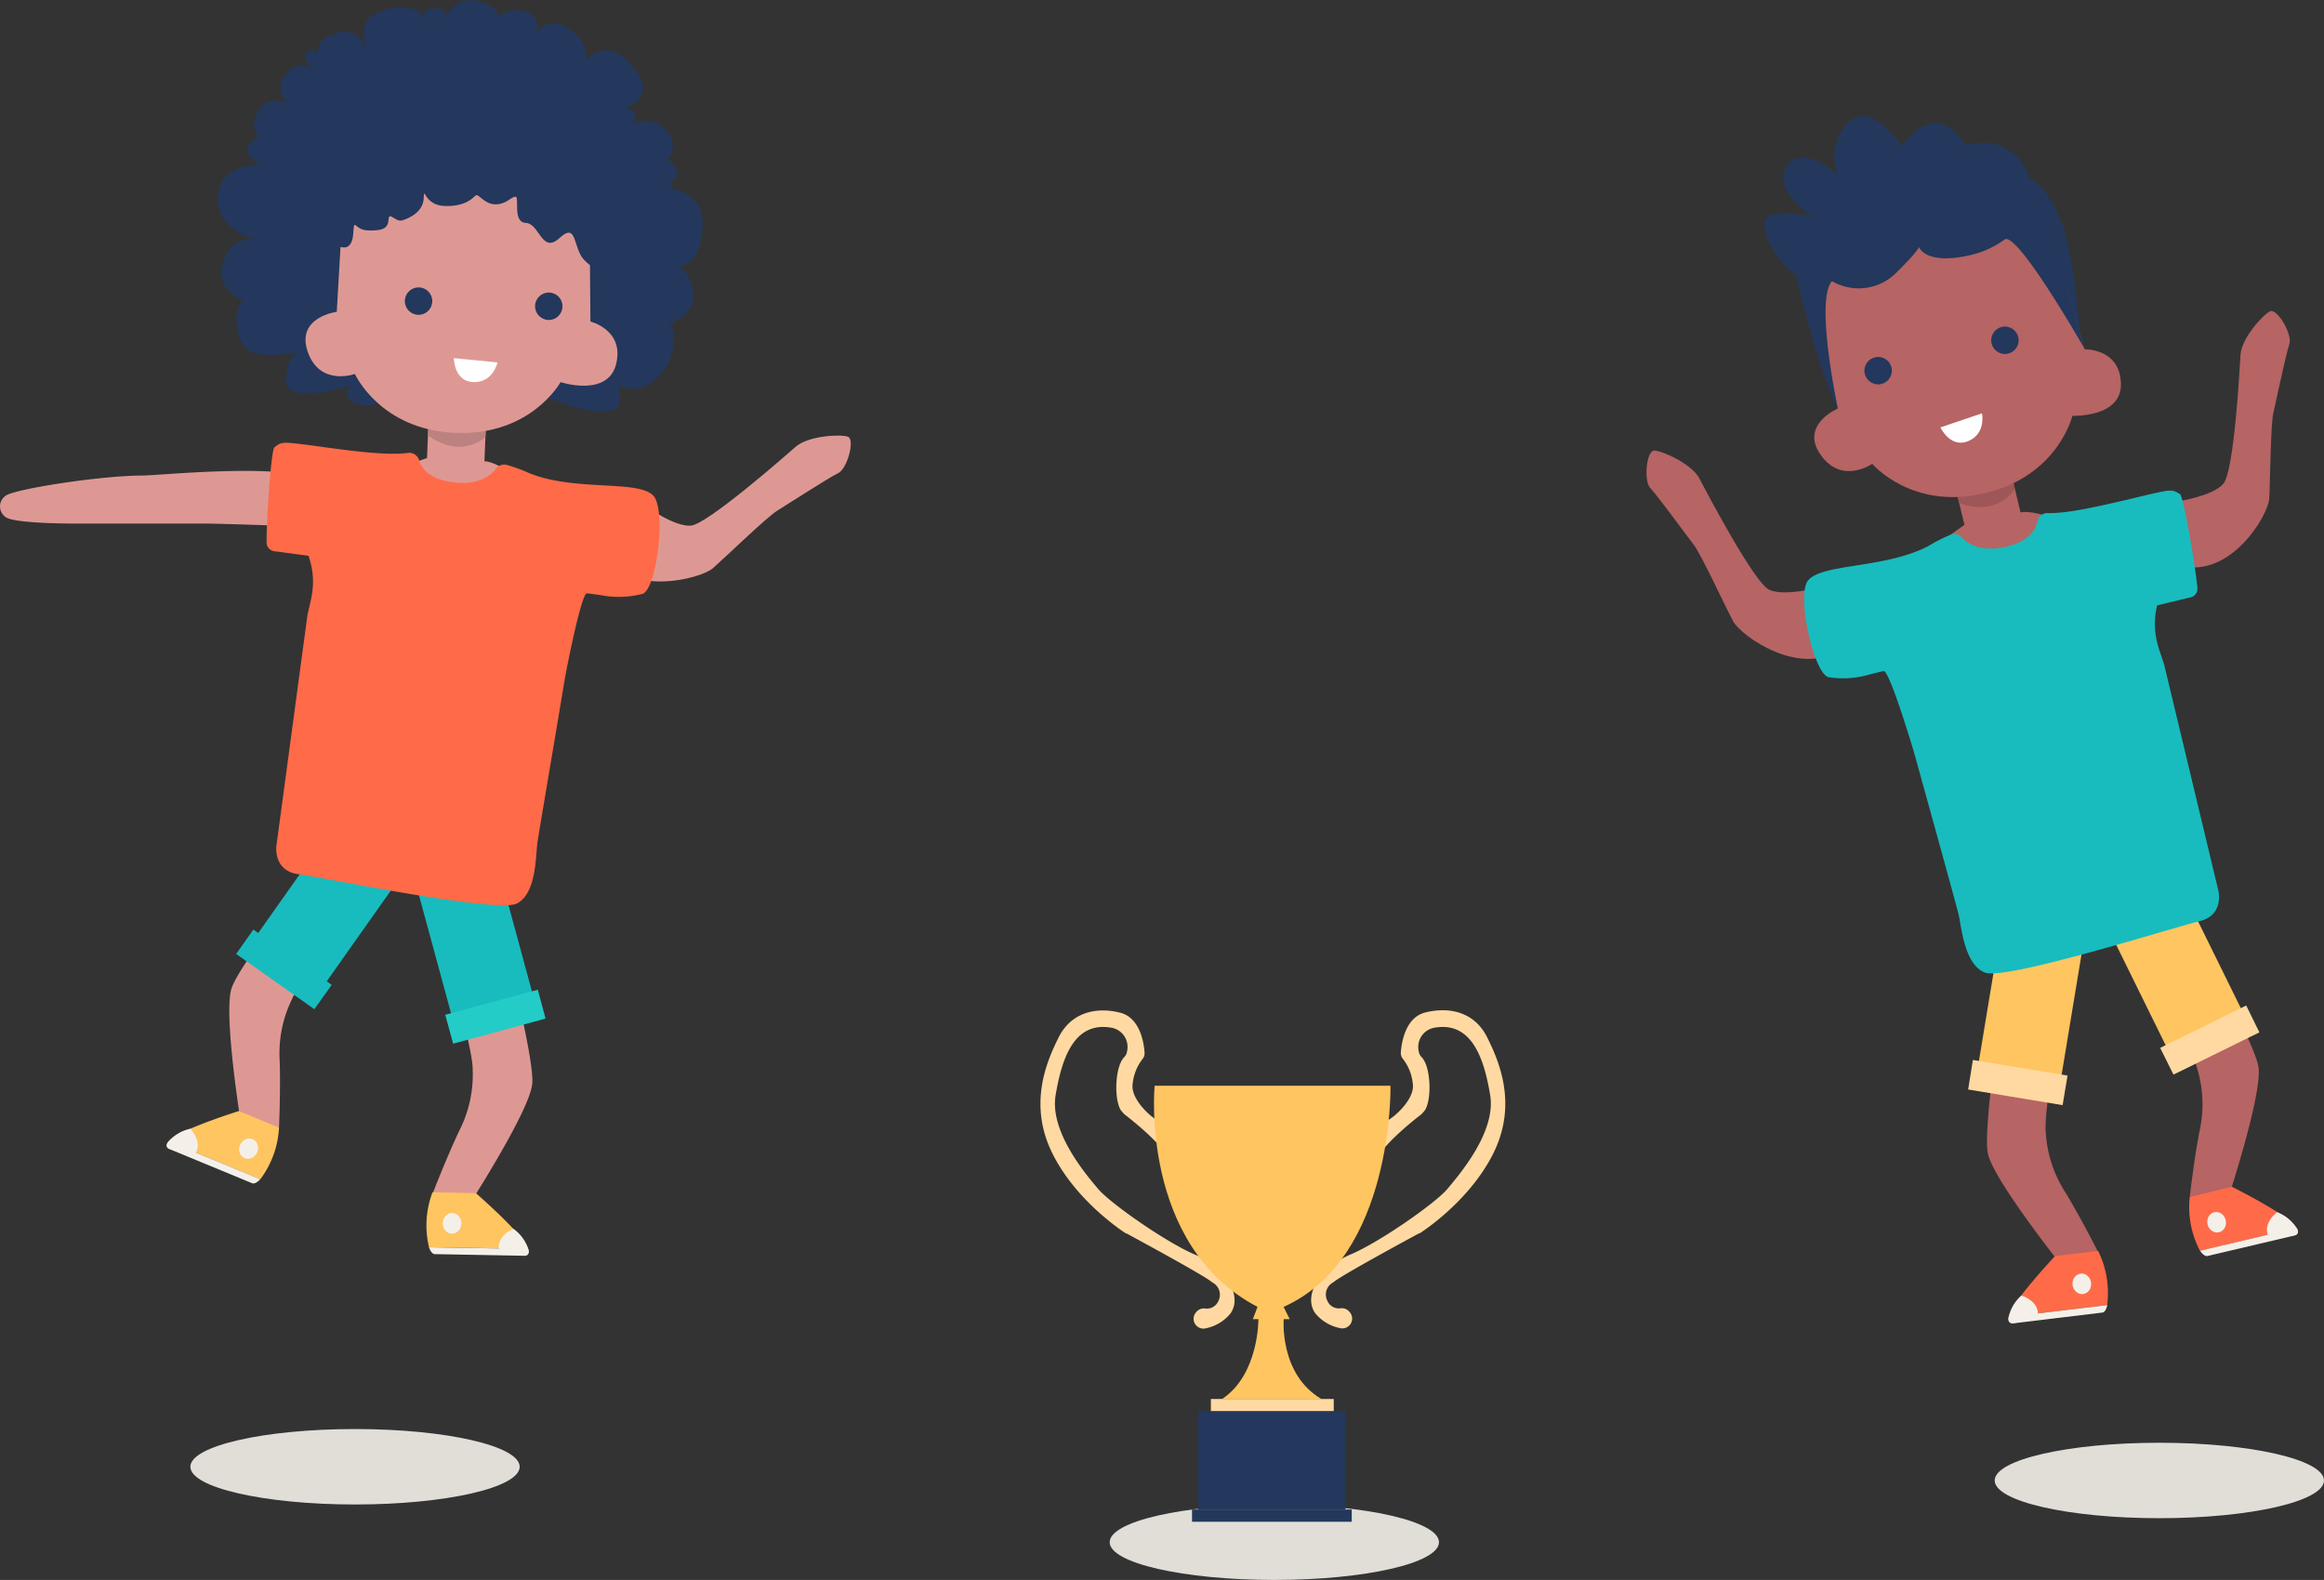 <?xml version="1.0" encoding="UTF-8"?> <svg xmlns="http://www.w3.org/2000/svg" id="Layer_1" data-name="Layer 1" viewBox="0 0 338.75 230.34"><rect x="0" y="0" width="338.75" height="230.34" fill="#333333" stroke="none"/><defs><style>.cls-1{fill:#23385c;}.cls-2{fill:#de9894;}.cls-3{fill:#bc8280;}.cls-4{fill:#e0ded7;}.cls-5{fill:#b66464;}.cls-6{fill:#ffc561;}.cls-7{fill:#ffd9a1;}.cls-8{fill:#ff6b48;}.cls-9{fill:#f4f0e9;}.cls-10{fill:#9e5656;}.cls-11{fill:#fff;}.cls-12{fill:#18bcbe;}.cls-13{fill:#23ccc7;}</style></defs><path class="cls-1" d="M228.46,329.25s-2.55.48-1.73,2.12,4.82,1.59,4.88.19" transform="translate(-176.01 -273.48)"></path><path class="cls-1" d="M255.64,331.33s10.58,4.62,10.75.42-1.83-4.28-1.83-4.28,3,6.13,8.12.11c1.68-2,2.4-7,.27-6.91a5,5,0,0,0-3.16,1s8-.69,7.23-5.72-4.83-4.2-4.83-4.2,6.11,3.25,6.23-5.76c0-3.26-2.45-4.5-4.18-5a.63.63,0,0,1-.25-1.11,1.66,1.66,0,0,0,.71-1.08,2.15,2.15,0,0,0-1.92-2.08,1,1,0,0,0-1,1,3.09,3.09,0,0,0,2.16-3.91s-1.6-4.07-5.68-2.23a1.42,1.42,0,0,0-1.92-2.08s5.79-1.29,2.24-5.91c-4.76-6.2-8-.09-8-.09,2-.68.17-4.23.17-4.23-4.8-5.19-7-.28-7-.28,1-1,1.15-3.95-2.46-4s-2.5,2.83-2.5,2.83,1.12-3-2.84-4.12-5.11,2.8-5.11,2.8,1.06-1.69-1.32-1.79-1.68,1.67-1.68,1.67c-.88-3-6.44-1.75-8-.32s-.24,6-.24,6c-.8-5-3.84-4.16-5.88-3.24s-1.16,4-1.16,4c.12-3-1.92-2.08-2-1.08a3.49,3.49,0,0,0,.92,2s-1.91-2.08-4,.84,1.8,5.08,1.8,5.08c-1.92-2.08-4.92-2.2-6,.76a3.09,3.09,0,0,0,1.84,4.07,1,1,0,0,0-1-1,2.14,2.14,0,0,0-2.07,1.91c0,1,1.92,2.08,1.92,2.08s-6-.24-6.2,4.76,5.76,6.23,5.76,6.23-4-1.15-5.16,3.8,6.76,6.28,6.76,6.28a5,5,0,0,0-3.07-1.26c-2.11-.22-2,5-.28,6.92s8.11.53,8.11.53-2-.08-2.17,4.12,10.76.43,10.76.43" transform="translate(-176.01 -273.48)"></path><path class="cls-2" d="M238.26,340.25l-3,1.07s3.76,6.15,5.76,6.23,6.81-4.12,8.15-3.68c6.92,2.28-.14-3.1-2.51-3.14S238.26,340.25,238.26,340.25Z" transform="translate(-176.01 -273.48)"></path><path class="cls-2" d="M238.55,332.91l-.44,11s4.11,3.59,8.37.33l.47-11.68-8.37-.34Z" transform="translate(-176.01 -273.48)"></path><path class="cls-3" d="M238.83,325.92l-.44,11s4.11,3.59,8.37.33l.46-11.68-8.37-.33Z" transform="translate(-176.01 -273.48)"></path><path class="cls-2" d="M227.74,328s3.68,8.16,14.68,8.59,15.3-7.4,15.3-7.4,6.92,2.28,8.11-2.68-3.76-6.15-3.76-6.15l-.16-21-35.6-1.42-1.21,21s-6,.76-4.23,5.84S227.74,328,227.74,328Z" transform="translate(-176.01 -273.48)"></path><circle class="cls-1" cx="61.01" cy="43.9" r="2"></circle><circle class="cls-1" cx="79.99" cy="44.65" r="2"></circle><path class="cls-1" d="M225.61,309.45s1.7.78,1.88-1.84.09-.62,2.09-.54,3-.2,3.06-1.54,1,.38,2,.08,3.05-1.22,3.13-3.22,0,1,3,1.12,4.11-1.11,4.54-1.51,1.21,1.21,2.84,1.27,2.37-1.13,3-1.11-.49,3.74,1.51,3.82,2.32,4.6,4.91,2.2,1.93,1.4,3.54,3.14,2.3,1.09,2.3,1.09l-.36-16-40.93-2.63,2.35,16.11Z" transform="translate(-176.01 -273.48)"></path><path class="cls-2" d="M218.46,350.18s-10.48-.37-12.7-.37h-19c-2,0-9.1-.09-10-1a1.88,1.88,0,0,1,0-3c1-1,14-3,20-3,2,0,14.17-1.25,21.41-.35S220.83,351.15,218.46,350.18Z" transform="translate(-176.01 -273.48)"></path><ellipse class="cls-4" cx="314.75" cy="215.84" rx="24" ry="5.5"></ellipse><ellipse class="cls-4" cx="51.75" cy="213.84" rx="24" ry="5.5"></ellipse><ellipse class="cls-4" cx="185.75" cy="224.84" rx="24" ry="5.5"></ellipse><path class="cls-5" d="M488.76,414.94s6.81,11.39,7.51,14.3a18,18,0,0,1,.34,9.18c-.83,4.31-1.42,9.59-1.42,9.59l5.61.15s5-15.25,4.41-19.11S494.89,408,494.89,408" transform="translate(-176.01 -273.48)"></path><path class="cls-5" d="M476.27,422.62s-2.42,13-2.06,16a18,18,0,0,0,2.87,8.72c2.27,3.75,4.67,8.5,4.67,8.5L476.53,458s-10-12.55-10.77-16.38,2.35-23.35,2.35-23.35" transform="translate(-176.01 -273.48)"></path><polygon class="cls-6" points="315.83 125.06 327 147.74 316.05 153.16 304.87 130.46 315.83 125.06"></polygon><polygon class="cls-7" points="327.41 146.59 314.87 152.77 316.81 156.67 329.33 150.51 327.41 146.59"></polygon><polygon class="cls-6" points="304.49 132.56 300.37 157.51 288.31 155.54 292.44 130.57 304.49 132.56"></polygon><polygon class="cls-7" points="301.37 156.81 287.57 154.53 286.88 158.84 300.65 161.12 301.37 156.81"></polygon><path class="cls-8" d="M510.77,452.5c-1-1.8-9.43-6-9.43-6L495.19,448a13.72,13.72,0,0,0,1.51,7.87Z" transform="translate(-176.01 -273.48)"></path><ellipse class="cls-9" cx="499.09" cy="451.7" rx="1.36" ry="1.5" transform="translate(-267.59 -144.62) rotate(-13.49)"></ellipse><path class="cls-9" d="M510.77,452.5a1.79,1.79,0,0,1,.17.39.54.54,0,0,1-.46.71l-12.73,3s-.46.11-1.05-.77" transform="translate(-176.01 -273.48)"></path><path class="cls-9" d="M506.57,453.51c-.62-1.91,1.37-3.3,1.37-3.3a5.73,5.73,0,0,1,2.93,2.49C511.59,454.36,506.57,453.51,506.57,453.51Z" transform="translate(-176.01 -273.48)"></path><path class="cls-8" d="M468.79,465.48c.35-2.06,6.76-8.87,6.76-8.87l6.28-.76a13.75,13.75,0,0,1,1.32,7.9Z" transform="translate(-176.01 -273.48)"></path><ellipse class="cls-9" cx="479.45" cy="460.67" rx="1.36" ry="1.5" transform="translate(-227.66 -212.84) rotate(-6.87)"></ellipse><path class="cls-9" d="M468.79,465.48a1.51,1.51,0,0,0,0,.43.54.54,0,0,0,.68.5l13-1.57s.46,0,.71-1.09" transform="translate(-176.01 -273.48)"></path><path class="cls-9" d="M473.07,465c-.08-2-2.43-2.63-2.43-2.63a5.71,5.71,0,0,0-1.88,3.36C468.66,467.51,473.07,465,473.07,465Z" transform="translate(-176.01 -273.48)"></path><path class="cls-5" d="M440.93,359.18s-4.91,1.29-7.06.27-9-14-10.13-16.18-5.46-4.08-6.6-4.1-1.59,4.42-.57,5.48,5.29,6.92,6.35,8.29,4.58,9,5.72,11.13,10,8.45,15.93,3.81S442.52,356.91,440.93,359.18Z" transform="translate(-176.01 -273.48)"></path><path class="cls-5" d="M493.52,346.56s5-.76,6.56-2.54,2.37-16.37,2.51-18.8,3.29-5.89,4.32-6.36,3.29,3.41,2.8,4.79-1.95,8.41-2.34,10.08-.45,10-.59,12.44-5.63,11.69-13,9.78S491.12,345.12,493.52,346.56Z" transform="translate(-176.01 -273.48)"></path><path class="cls-5" d="M462.35,350l-2.63,1.86s5.29,4.9,7.23,4.44,5.44-5.82,6.85-5.76c7.27.31-1-2.94-3.27-2.35S462.35,350,462.35,350Z" transform="translate(-176.01 -273.48)"></path><path class="cls-5" d="M460.64,342.88l2.57,10.7s4.92,2.34,8.14-1.95l-2.72-11.37-8.15,2Z" transform="translate(-176.01 -273.48)"></path><path class="cls-10" d="M459,336.07l2.57,10.71s4.92,2.34,8.14-2L467,333.46l-8.14,2Z" transform="translate(-176.01 -273.48)"></path><path class="cls-1" d="M443.89,333l35.48-8.5s-.83-13.77-3.08-19.11-4.43-5.83-4.43-5.83-1.63-6.81-9.41-4.94c0,0-3.81-7.32-9.22.15,0,0-4.78-7.08-8-3.23a7,7,0,0,0-1.28,7.51s-5.29-4.9-7.51-1.29,3.81,7.32,3.81,7.32-6.53-1.52-7,.66,2.28,6.47,4.55,7.81C437.79,313.59,441.15,328.05,443.89,333Z" transform="translate(-176.01 -273.48)"></path><path class="cls-5" d="M448.91,341.1s5.76,6.84,16.45,4.28,12.72-11.28,12.72-11.28,7.28.31,7.08-4.78-5.29-4.91-5.29-4.91L474,304.23l-34.64,8.31,4.53,20.5s-5.6,2.38-2.49,6.77S448.91,341.1,448.91,341.1Z" transform="translate(-176.01 -273.48)"></path><circle class="cls-1" cx="273.76" cy="54.04" r="2"></circle><circle class="cls-1" cx="292.24" cy="49.61" r="2"></circle><path class="cls-1" d="M443.89,333s-3.37-15.8-.84-18.53a7.71,7.71,0,0,0,9.29-1.16c4.3-4.23,3.3-4,3.3-4s.72,3,7.76,1.32a13.77,13.77,0,0,0,4.78-2.21c1.77-1.48,11.69,15.93,11.69,15.93l-6.33-22.13-8.81.65-22.64,7.56-4.3,1.39Z" transform="translate(-176.01 -273.48)"></path><path class="cls-11" d="M458.85,335.79l6.06-2.05s.63,2.95-2,4.05S458.85,335.79,458.85,335.79Z" transform="translate(-176.01 -273.48)"></path><path class="cls-12" d="M460.34,351.44a1.46,1.46,0,0,1,1.57.35c.85.91,2.83,2.28,6.58,1.38,3.36-.8,4.28-2.51,4.49-3.67a1.49,1.49,0,0,1,1.5-1.22c2.55.07,6.31-.68,13.22-2.34,4.86-1.16,4.86-1.16,6.07-.42.5.31,2.23,10.28,2.54,13.68a1.28,1.28,0,0,1-1,1.37l-4.88,1.17c-1,4.35.6,6.81,1.12,9l7.82,32.61s.85,3.57-2.72,4.42-28.24,8.67-31.29,7.51-3.44-6.72-3.87-8.51c-.33-1.39-4.56-16.65-6.43-23.39-.23-.83-3.7-12.37-4.5-12.06-.1,0-1.84.44-1.95.47a13.8,13.8,0,0,1-6.06.42c-2-.46-4.41-10.51-3.27-13.61s11.12-2,17.83-5.52A22.85,22.85,0,0,1,460.34,351.44Z" transform="translate(-176.01 -273.48)"></path><path class="cls-2" d="M228.22,406.23s-8.51,10.17-9.66,12.94a17.92,17.92,0,0,0-1.78,9c.14,4.39-.1,9.7-.1,9.7l-5.57-.74s-2.56-15.84-1.35-19.56,13.5-19.19,13.5-19.19" transform="translate(-176.01 -273.48)"></path><path class="cls-2" d="M241.23,413.69s3.73,12.73,3.68,15.73a18,18,0,0,1-2,9c-1.88,4-3.78,8.93-3.78,8.93l5.4,1.55s8.68-13.49,9.06-17.39-4.7-23-4.7-23" transform="translate(-176.01 -273.48)"></path><polygon class="cls-12" points="51.74 116.07 37.15 136.72 47.12 143.78 61.72 123.11 51.74 116.07"></polygon><polygon class="cls-12" points="36.93 135.52 48.35 143.58 45.82 147.13 34.42 139.08 36.93 135.52"></polygon><polygon class="cls-12" points="59.34 124.15 65.97 148.55 77.76 145.36 71.13 120.95 59.34 124.15"></polygon><polygon class="cls-13" points="64.9 147.95 78.39 144.29 79.52 148.5 66.05 152.16 64.9 147.95"></polygon><path class="cls-6" d="M200.59,439.87c1.32-1.62,10.24-4.41,10.24-4.41l5.85,2.42a13.72,13.72,0,0,1-2.73,7.53Z" transform="translate(-176.01 -273.48)"></path><ellipse class="cls-9" cx="212.24" cy="440.91" rx="1.5" ry="1.36" transform="translate(-452.34 194.65) rotate(-67.48)"></ellipse><path class="cls-9" d="M200.59,439.87a1.31,1.31,0,0,0-.23.36.53.53,0,0,0,.34.77l12.1,5s.43.18,1.15-.6" transform="translate(-176.01 -273.48)"></path><path class="cls-9" d="M204.57,441.52c.91-1.79-.83-3.47-.83-3.47a5.7,5.7,0,0,0-3.28,2C199.49,441.58,204.57,441.52,204.57,441.52Z" transform="translate(-176.01 -273.48)"></path><path class="cls-6" d="M253,455.57c-.57-2-7.62-8.14-7.62-8.14l-6.33-.12a13.68,13.68,0,0,0-.51,8Z" transform="translate(-176.01 -273.48)"></path><ellipse class="cls-9" cx="241.92" cy="451.87" rx="1.5" ry="1.36" transform="translate(-390.33 411.95) rotate(-88.95)"></ellipse><path class="cls-9" d="M253,455.57a1.26,1.26,0,0,1,.06.42.53.53,0,0,1-.62.57l-13.09-.24s-.47,0-.81-1" transform="translate(-176.01 -273.48)"></path><path class="cls-9" d="M248.71,455.49c-.12-2,2.15-2.85,2.15-2.85a5.74,5.74,0,0,1,2.21,3.15C253.35,457.58,248.71,455.49,248.71,455.49Z" transform="translate(-176.01 -273.48)"></path><path class="cls-2" d="M270.23,347.33s4.12,3,6.5,2.78,13.41-9.87,15.25-11.49,6.55-1.86,7.62-1.47-.09,4.69-1.43,5.32-7.41,4.57-8.88,5.47-7.5,6.73-9.33,8.35-12.38,4.31-16.24-2.14S269.56,344.64,270.23,347.33Z" transform="translate(-176.01 -273.48)"></path><path class="cls-8" d="M249.87,341.26a1.47,1.47,0,0,0-1.53.51c-.75,1-2.59,2.56-6.41,2-3.42-.46-4.5-2.07-4.83-3.2a1.5,1.5,0,0,0-1.62-1.06c-2.53.33-6.34,0-13.39-1-5-.66-5-.66-6.08.19-.47.37-1.18,10.46-1.14,13.88a1.29,1.29,0,0,0,1.11,1.26l5,.67c1.45,4.23.09,6.83-.21,9.05l-4.47,33.23s-.49,3.64,3.15,4.13,29,5.75,31.89,4.29,2.74-7,3-8.85c.2-1.42,2.86-17,4-23.92.14-.85,2.42-12.69,3.25-12.46.1,0,1.87.25,2,.27a13.93,13.93,0,0,0,6.08-.19c1.95-.67,3.32-10.9,1.87-13.88s-11.26-.88-18.29-3.68A23.28,23.28,0,0,0,249.87,341.26Z" transform="translate(-176.01 -273.48)"></path><path class="cls-7" d="M376.17,443.86c0-2.42,5.81-7,7-7.91a3,3,0,0,0,.34-.37c1.2-1.12,1.2-6.49-.3-8a1.48,1.48,0,0,1-.4-.81,2.85,2.85,0,0,1,2.35-3.47c5.37-.9,7.17,4.47,8.06,9.84S388.7,444.75,387,446.8s-9.91,7.8-14.17,9.59-6.93,5.82-5.14,8.51a6.24,6.24,0,0,0,3.61,2.2,1.43,1.43,0,0,0,1.52-2.23l-.08-.1a1.45,1.45,0,0,0-1.35-.55,1.82,1.82,0,0,1-1.91-1.11,2,2,0,0,1,.9-2.69c.86-.86,11.74-6.73,12.49-7.14a.26.26,0,0,0,.09,0c.61-.39,7.28-4.78,10.7-11.61,3.58-7.16.89-13.43-.9-17s-5.37-4.48-9-3.58c-2.93.73-3.46,4.46-3.56,5.79a1.5,1.5,0,0,0,.19.83,7.09,7.09,0,0,1,1.58,4.12c0,2.06-2.62,4.48-3.86,5.09a1.44,1.44,0,0,0-.76,1Z" transform="translate(-176.01 -273.48)"></path><path class="cls-7" d="M346.93,443.86c0-2.42-5.82-7-7-7.91a4,4,0,0,1-.34-.37c-1.2-1.12-1.2-6.49.31-8a1.47,1.47,0,0,0,.39-.81,2.85,2.85,0,0,0-2.35-3.47c-5.37-.9-7.16,4.47-8.06,9.84s4.48,11.64,6.21,13.69,9.91,7.8,14.17,9.59,6.93,5.82,5.14,8.51a6.21,6.21,0,0,1-3.61,2.2,1.43,1.43,0,0,1-1.52-2.23l.08-.1a1.46,1.46,0,0,1,1.35-.55,1.82,1.82,0,0,0,1.91-1.11,2,2,0,0,0-.89-2.69c-.87-.86-11.74-6.73-12.5-7.14l-.08,0c-.61-.39-7.29-4.78-10.7-11.61-3.59-7.16-.9-13.43.89-17s5.37-4.48,8.95-3.58c2.93.73,3.47,4.46,3.56,5.79a1.35,1.35,0,0,1-.19.83,7.1,7.1,0,0,0-1.57,4.12c0,2.06,2.62,4.48,3.85,5.09a1.39,1.39,0,0,1,.76,1Z" transform="translate(-176.01 -273.48)"></path><path class="cls-6" d="M368.62,477.44c-6.14-3.59-5.5-11.64-5.5-11.64H364l-.89-1.79c16.11-7.17,15.58-32.24,15.58-32.24H344.31s-2.21,23.28,15,32.24l-.68,1.79h.81s.09,8.05-5.29,11.64Z" transform="translate(-176.01 -273.48)"></path><rect class="cls-7" x="176.5" y="203.96" width="17.91" height="1.79"></rect><rect class="cls-1" x="173.75" y="220.07" width="23.28" height="1.79"></rect><rect class="cls-1" x="174.64" y="205.75" width="21.49" height="14.33"></rect><path class="cls-11" d="M242.16,325.69l6.37.63s-.64,2.95-3.5,2.87S242.16,325.69,242.16,325.69Z" transform="translate(-176.01 -273.48)"></path></svg> 
